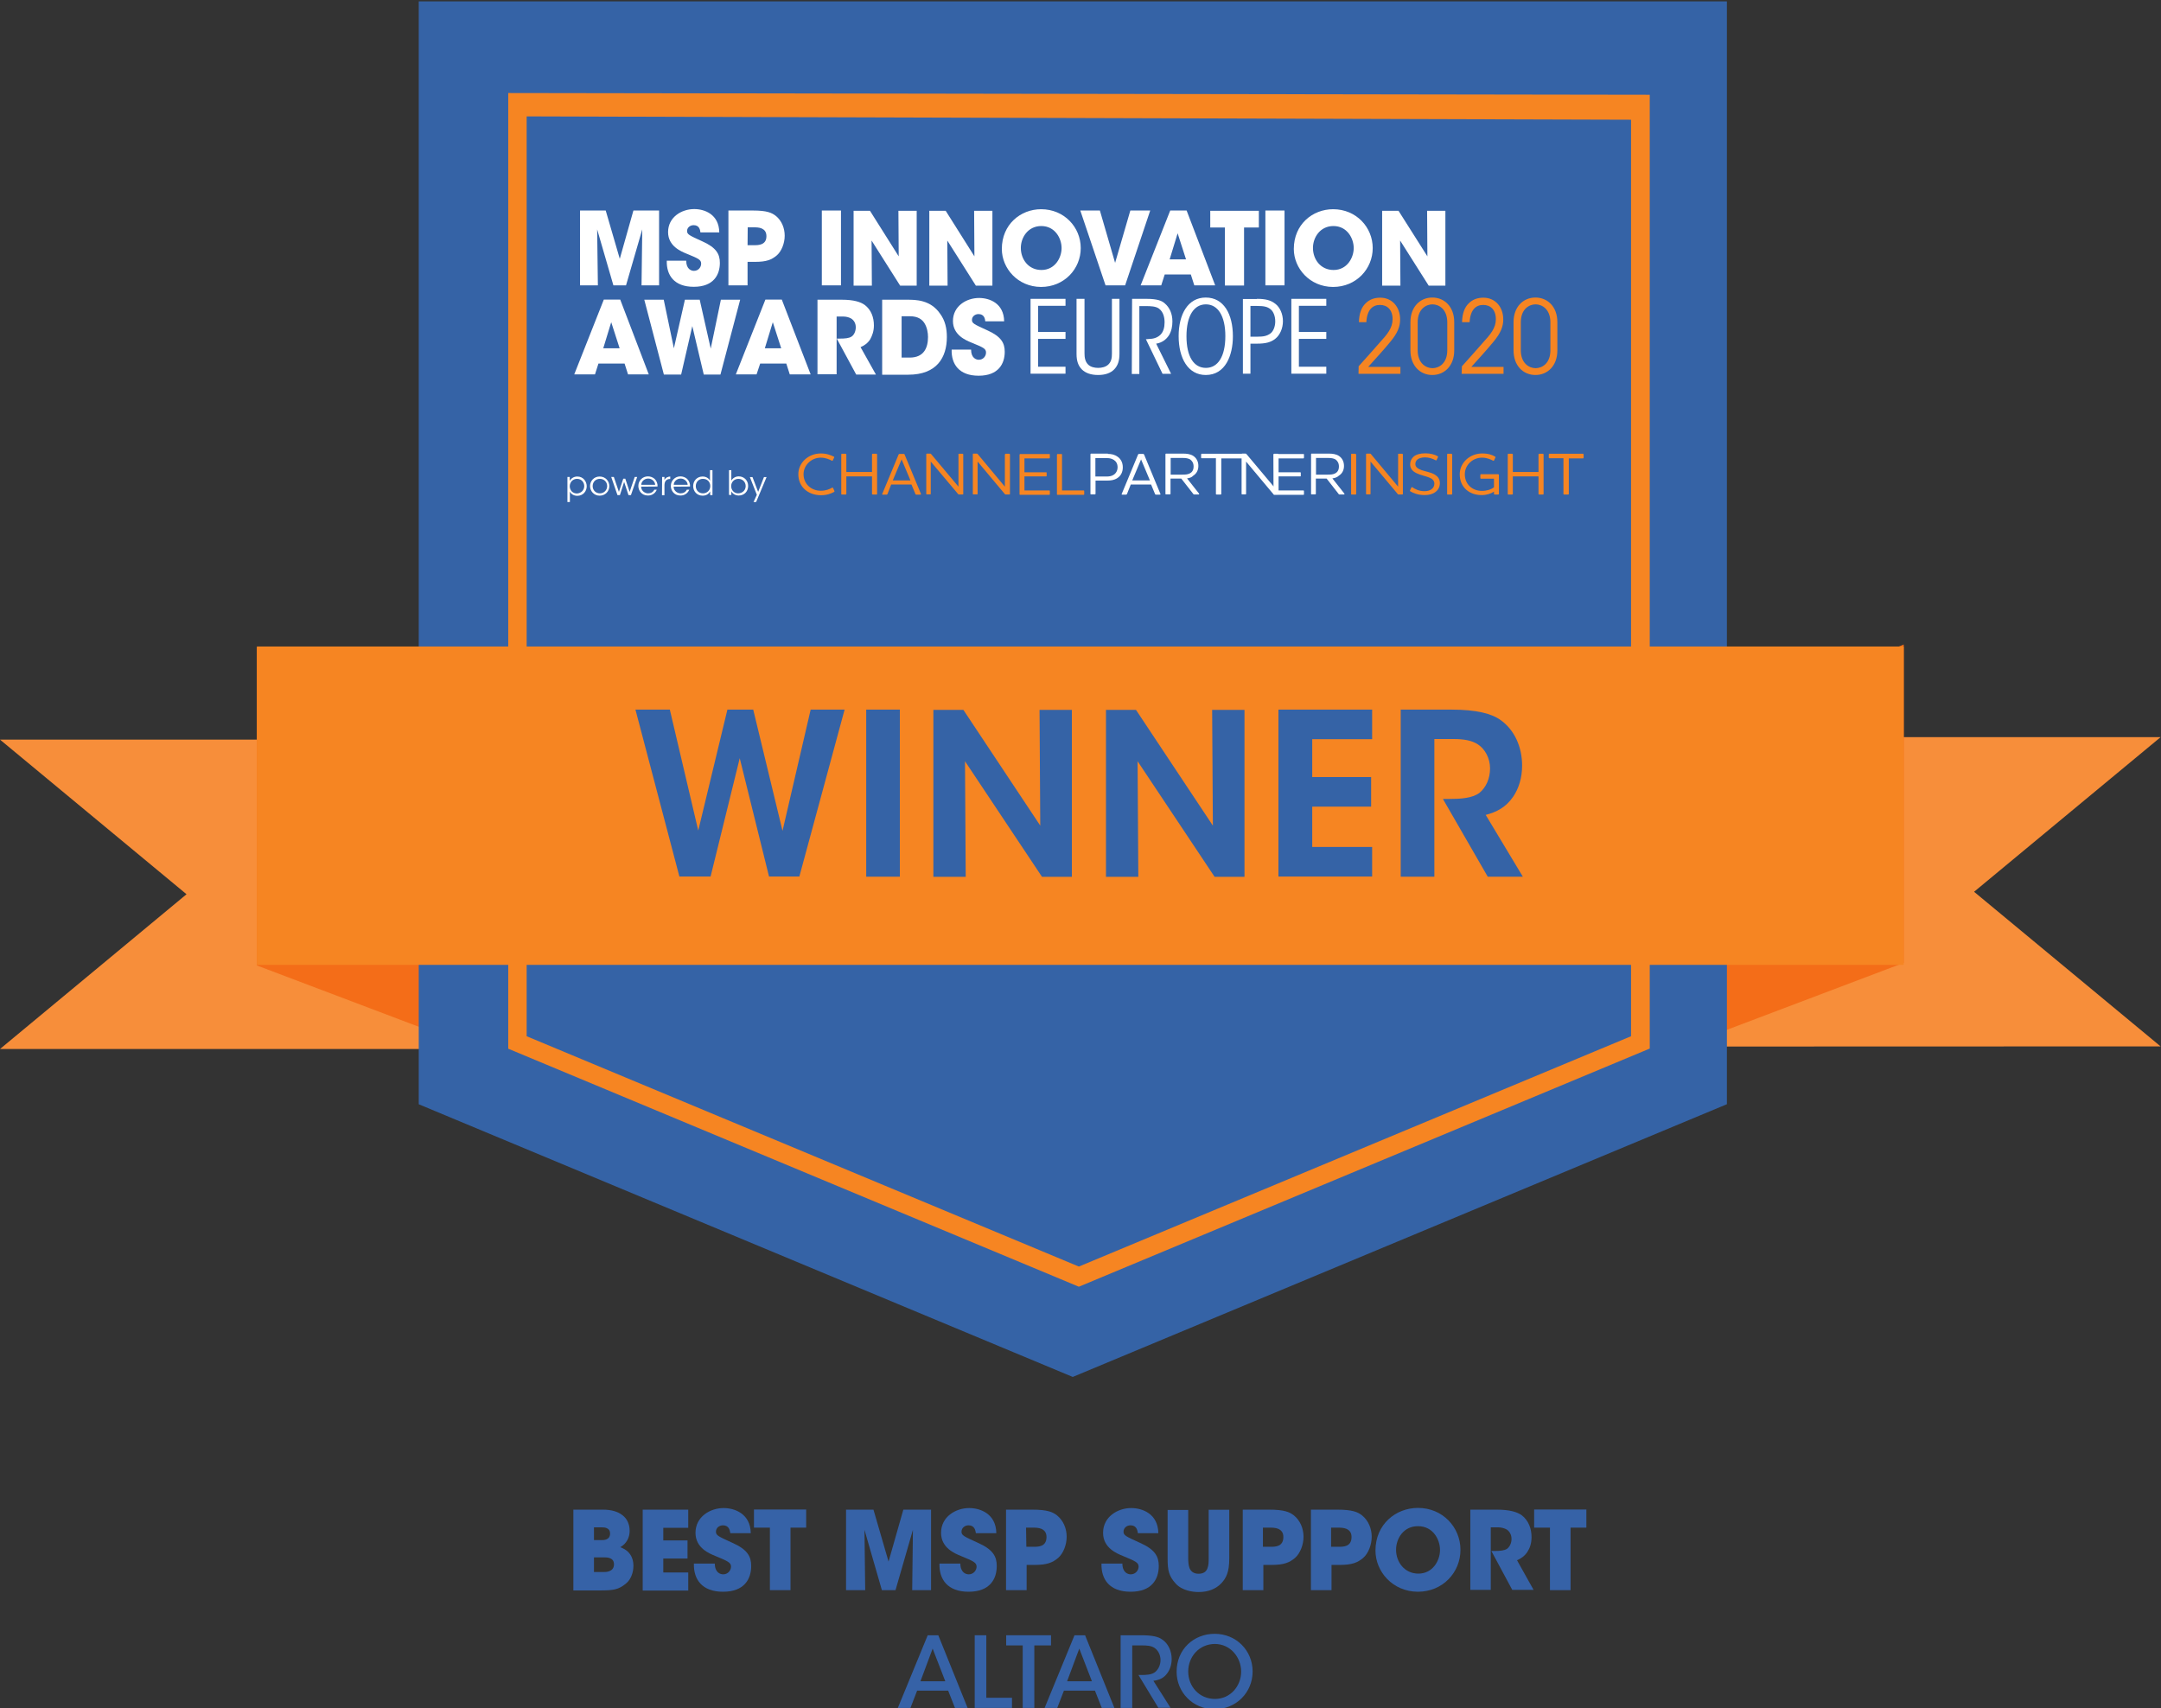 <?xml version="1.0" encoding="utf-8"?>
<!-- Generator: Adobe Illustrator 20.1.0, SVG Export Plug-In . SVG Version: 6.00 Build 0)  -->
<svg version="1.1"
	 id="svg2" xmlns:cc="http://creativecommons.org/ns#" xmlns:dc="http://purl.org/dc/elements/1.1/" xmlns:rdf="http://www.w3.org/1999/02/22-rdf-syntax-ns#" xmlns:svg="http://www.w3.org/2000/svg"
	 xmlns="http://www.w3.org/2000/svg" xmlns:xlink="http://www.w3.org/1999/xlink" x="0px" y="0px" width="198.6px" height="157px"
	 viewBox="0 0 198.6 157" style="enable-background:new 0 0 198.6 157;" xml:space="preserve">
<rect x="0" y="0" width="198.6" height="157" fill="#333333" stroke="none"/>
<style type="text/css">
	.st0{fill:#F78E3A;}
	.st1{fill:#F46D18;}
	.st2{fill:#3563A6;}
	.st3{fill:#F68522;}
	.st4{fill:#FFFFFF;}
	.st5{fill:#3662A7;}
</style>
<g id="g10" transform="matrix(1.333,0,0,-1.333,0,503.693)">
	<g id="g12" transform="scale(0.1)">
		<path id="path14" class="st0" d="M329.2,3055.4v213.3H0l128.6-106.6L0,3055.4H329.2"/>
		<path id="path16" class="st1" d="M177.1,3332.5V3113l152.1-57.6v213.3L177.1,3332.5"/>
		<path id="path18" class="st0" d="M1160.4,3057.1v213.3h329.2L1361,3163.8l128.6-106.6L1160.4,3057.1"/>
		<path id="path20" class="st1" d="M1312.5,3334.3v-219.5l-152.1-57.6v213.3L1312.5,3334.3"/>
		<path id="path22" class="st2" d="M1190.5,3017.3l-450.9-188l-450.9,188v760.4h901.9V3017.3"/>
		<path id="path24" class="st3" d="M363.1,3064.2l380.7-158.8l380.7,158.8v631.9l-761.4,2.3C363.1,3698.4,363.1,3064.2,363.1,3064.2
			z M743.8,2891.5l-393.4,164.1v658.9l787-1.2v-657.6L743.8,2891.5"/>
		<path id="path26" class="st3" d="M1312.5,3113.4H177.1v219.5h1135.4V3113.4"/>
		<path id="path28" class="st3" d="M550.4,3451.7c0,7.9,6.9,14.3,15.5,14.3c4.2,0,6.9-1.2,9-2.2c0.3-0.1,0.3-0.3,0.2-0.6l-1-2.1
			c-0.1-0.2-0.3-0.2-0.6-0.1c-1.7,0.9-4.2,2.1-7.7,2.1c-6.4,0-11.8-5.2-11.8-11.4c0-6.8,5.4-11.4,11.8-11.4c3.5,0,6,1,7.9,2.1
			c0.2,0.1,0.5,0.1,0.6-0.1l1-2.2c0.1-0.2,0-0.3-0.2-0.6c-2.2-1.2-5-2.3-9.2-2.3C557.1,3437.3,550.4,3442.9,550.4,3451.7"/>
		<path id="path30" class="st3" d="M604.4,3465.7c0.2,0,0.3-0.2,0.3-0.5V3438c0-0.2-0.2-0.3-0.3-0.3h-2.7c-0.2,0-0.5,0.1-0.5,0.3
			v12.2h-17.7V3438c0-0.2-0.2-0.3-0.5-0.3h-2.7c-0.2,0-0.3,0.1-0.3,0.3v27.3c0,0.2,0.2,0.5,0.3,0.5h2.7c0.2,0,0.5-0.2,0.5-0.5v-12.1
			h17.7v12.1c0,0.2,0.2,0.5,0.5,0.5H604.4"/>
		<path id="path32" class="st3" d="M621.6,3461.9l-6.1-14.5h12.2L621.6,3461.9z M611.9,3438.1c-0.1-0.2-0.3-0.5-0.7-0.5h-2.7
			c-0.2,0-0.3,0.1-0.3,0.3c0,0.1,0,0.2,0.1,0.3l11.2,27c0.1,0.3,0.3,0.5,0.7,0.5h2.8c0.3,0,0.6-0.1,0.7-0.5l11.2-27
			c0-0.1,0.1-0.2,0.1-0.3c0-0.1-0.1-0.3-0.5-0.3h-2.7c-0.3,0-0.6,0.1-0.7,0.5l-2.7,6.5h-14L611.9,3438.1"/>
		<path id="path34" class="st3" d="M660.7,3465.3c0,0.2,0.2,0.5,0.5,0.5h2.4c0.2,0,0.5-0.2,0.5-0.5v-27.3c0-0.2-0.2-0.3-0.5-0.3
			h-2.4c-0.3,0-0.5,0.1-0.8,0.5l-18.7,22.2v-22.3c0-0.2-0.1-0.3-0.3-0.3h-2.5c-0.2,0-0.3,0.1-0.3,0.3v27.3c0,0.2,0.2,0.5,0.3,0.5
			h2.4c0.3,0,0.5-0.1,0.8-0.5l18.7-22.3V3465.3"/>
		<path id="path36" class="st3" d="M692.9,3465.3c0,0.2,0.1,0.5,0.5,0.5h2.4c0.2,0,0.5-0.2,0.5-0.5v-27.3c0-0.2-0.2-0.3-0.5-0.3
			h-2.4c-0.3,0-0.5,0.1-0.8,0.5l-18.6,22.2v-22.3c0-0.2-0.2-0.3-0.3-0.3H671c-0.2,0-0.3,0.1-0.3,0.3v27.3c0,0.2,0.1,0.5,0.3,0.5h2.4
			c0.3,0,0.6-0.1,0.8-0.5l18.6-22.3V3465.3"/>
		<path id="path38" class="st3" d="M723.5,3465.7c0.2,0,0.3-0.2,0.3-0.5v-2.1c0-0.2-0.2-0.5-0.3-0.5h-17.2v-9.6h15
			c0.2,0,0.3-0.1,0.3-0.3v-2.2c0-0.2-0.1-0.3-0.3-0.3h-15v-9.7h17.2c0.2,0,0.3-0.2,0.3-0.5v-2.2c0-0.2-0.2-0.3-0.3-0.3h-20.3
			c-0.2,0-0.3,0.1-0.3,0.3v27.3c0,0.2,0.2,0.5,0.3,0.5h20.3"/>
		<path id="path40" class="st3" d="M731.7,3465.7c0.2,0,0.5-0.2,0.5-0.5v-24.7h15c0.2,0,0.3-0.2,0.3-0.5v-2.2c0-0.2-0.2-0.3-0.3-0.3
			H729c-0.2,0-0.3,0.1-0.3,0.3v27.3c0,0.2,0.2,0.5,0.3,0.5h2.7"/>
		<path id="path42" class="st4" d="M768,3461.5c-1.4,0.9-2.9,1.3-4.7,1.3h-8.1v-12.7h7.5c1.8,0,3.7,0.2,5.1,1.2
			c1.6,1,2.7,2.9,2.7,5.2C770.5,3458.9,769.5,3460.5,768,3461.5z M763.8,3465.7c2.5,0,4.7-0.5,6.8-2c2.2-1.6,3.5-4,3.5-7.3
			s-1.4-5.9-3.8-7.4c-2.1-1.4-4.5-1.7-6.9-1.7h-8.1v-9.2c0-0.2-0.2-0.3-0.5-0.3h-2.7c-0.2,0-0.3,0.1-0.3,0.3v27.3
			c0,0.2,0.2,0.5,0.3,0.5h11.7"/>
		<path id="path44" class="st4" d="M786.7,3461.9l-6.1-14.5h12.2L786.7,3461.9z M777,3438.1c-0.1-0.2-0.3-0.5-0.7-0.5h-2.7
			c-0.2,0-0.3,0.1-0.3,0.3c0,0.1,0,0.2,0.1,0.3l11.2,27c0.1,0.3,0.3,0.5,0.7,0.5h2.8c0.3,0,0.5-0.1,0.7-0.5l11.2-27
			c0-0.1,0.1-0.2,0.1-0.3c0-0.1-0.1-0.3-0.5-0.3H797c-0.3,0-0.6,0.1-0.7,0.5l-2.7,6.5h-14L777,3438.1"/>
		<path id="path46" class="st4" d="M807.1,3462.9v-11.5h8c2.2,0,3.8,0.1,5.3,0.9c1.5,0.8,2.5,2.3,2.5,4.7c0,2.4-1,3.9-2.4,4.9
			c-1.4,0.8-3.1,1-5.1,1H807.1z M818.4,3448.8l8.2-10.4c0.2-0.3,0.2-0.7-0.2-0.7h-3c-0.3,0-0.6,0.1-0.8,0.5l-8.2,10.5h-7.4v-10.6
			c0-0.2-0.2-0.3-0.5-0.3h-2.7c-0.2,0-0.3,0.1-0.3,0.3v27.3c0,0.2,0.2,0.5,0.3,0.5h11.7c2.8,0,5.2-0.3,7.2-1.6
			c2.1-1.4,3.5-3.7,3.5-6.9c0-3-1.3-5.3-3.5-6.7C821.5,3449.4,820.1,3449.1,818.4,3448.8"/>
		<path id="path48" class="st4" d="M858.7,3465.7c0.2,0,0.3-0.2,0.3-0.5v-2.1c0-0.2-0.2-0.5-0.3-0.5H842V3438c0-0.2-0.2-0.3-0.5-0.3
			h-2.7c-0.2,0-0.5,0.1-0.5,0.3v24.7h-9.9c-0.2,0-0.3,0.1-0.3,0.5v2.1c0,0.2,0.2,0.5,0.3,0.5H858.7"/>
		<path id="path50" class="st4" d="M878,3465.3c0,0.2,0.1,0.5,0.5,0.5h2.4c0.2,0,0.5-0.2,0.5-0.5v-27.3c0-0.2-0.2-0.3-0.5-0.3h-2.4
			c-0.3,0-0.5,0.1-0.8,0.5l-18.6,22.2v-22.3c0-0.2-0.2-0.3-0.3-0.3h-2.5c-0.2,0-0.3,0.1-0.3,0.3v27.3c0,0.2,0.2,0.5,0.3,0.5h2.4
			c0.3,0,0.5-0.1,0.8-0.5l18.7-22.3L878,3465.3"/>
		<path id="path52" class="st4" d="M898.7,3465.7c0.2,0,0.3-0.2,0.3-0.5v-2.1c0-0.2-0.2-0.5-0.3-0.5h-17.2v-9.6h15
			c0.2,0,0.3-0.1,0.3-0.3v-2.2c0-0.2-0.1-0.3-0.3-0.3h-15v-9.7h17.2c0.2,0,0.3-0.2,0.3-0.5v-2.2c0-0.2-0.2-0.3-0.3-0.3h-20.3
			c-0.2,0-0.3,0.1-0.3,0.3v27.3c0,0.2,0.2,0.5,0.3,0.5h20.3"/>
		<path id="path54" class="st4" d="M907.3,3462.9v-11.5h8c2.2,0,3.8,0.1,5.3,0.9c1.5,0.8,2.5,2.3,2.5,4.7c0,2.4-1,3.9-2.4,4.9
			c-1.4,0.8-3.1,1-5.1,1H907.3z M918.6,3448.8l8.2-10.4c0.2-0.3,0.2-0.7-0.2-0.7h-3c-0.3,0-0.6,0.1-0.8,0.5l-8.2,10.5h-7.4v-10.6
			c0-0.2-0.2-0.3-0.5-0.3h-2.5c-0.2,0-0.3,0.1-0.3,0.3v27.3c0,0.2,0.1,0.5,0.3,0.5h11.7c2.8,0,5.2-0.3,7.2-1.6
			c2.1-1.4,3.5-3.7,3.5-6.9c0-3-1.3-5.3-3.5-6.7C921.7,3449.4,920.3,3449.1,918.6,3448.8"/>
		<path id="path56" class="st3" d="M934.5,3465.7c0.2,0,0.5-0.2,0.5-0.5V3438c0-0.2-0.2-0.3-0.5-0.3h-2.7c-0.2,0-0.3,0.1-0.3,0.3
			v27.3c0,0.2,0.1,0.5,0.3,0.5H934.5"/>
		<path id="path58" class="st3" d="M963.8,3465.3c0,0.2,0.2,0.5,0.5,0.5h2.4c0.2,0,0.5-0.2,0.5-0.5v-27.3c0-0.2-0.2-0.3-0.5-0.3
			h-2.4c-0.3,0-0.6,0.1-0.8,0.5l-18.6,22.2v-22.3c0-0.2-0.2-0.3-0.3-0.3h-2.5c-0.2,0-0.3,0.1-0.3,0.3v27.3c0,0.2,0.2,0.5,0.3,0.5
			h2.4c0.3,0,0.6-0.1,0.8-0.5l18.6-22.3V3465.3"/>
		<path id="path60" class="st3" d="M972.3,3439.9c-0.2,0.1-0.3,0.3-0.2,0.6l1,2.1c0.1,0.2,0.2,0.3,0.6,0.1c1.8-1.2,4.5-2.7,8.4-2.7
			c2.1,0,3.7,0.5,4.8,1.3c1.3,0.9,2,2.3,2,3.9c0,2.2-1.6,3.5-3.8,4.3c-2.5,1-5.4,1.4-8.5,2.9c-2.5,1.2-4.4,3-4.4,6.1
			c0,2.2,0.9,4,2.5,5.4c1.7,1.4,4.4,2.2,8,2.2c3.6,0,6.6-0.9,8.5-2c0.2-0.1,0.3-0.3,0.2-0.6l-1-2.1c-0.1-0.2-0.3-0.3-0.6-0.1
			c-2.2,1.2-4.8,2-7.3,2c-2.4,0-4.2-0.6-5.3-1.5c-0.9-0.8-1.4-1.8-1.4-3.1c0-2.1,1.7-3.2,4.3-4.2c3-1,6-1.4,8.8-2.9
			c2.1-1.2,3.8-3,3.8-6c0-2.8-1.2-4.8-3.1-6.2c-1.8-1.4-4.4-2.1-7.4-2.1C977.6,3437.3,974.4,3438.7,972.3,3439.9"/>
		<path id="path62" class="st3" d="M1000.7,3465.7c0.2,0,0.5-0.2,0.5-0.5V3438c0-0.2-0.2-0.3-0.5-0.3h-2.7c-0.2,0-0.3,0.1-0.3,0.3
			v27.3c0,0.2,0.2,0.5,0.3,0.5H1000.7"/>
		<path id="path64" class="st3" d="M1030.8,3463.8c0.3-0.1,0.3-0.3,0.2-0.6l-1-2.1c-0.1-0.2-0.3-0.2-0.6-0.1
			c-1.7,0.9-4.2,2.1-7.7,2.1c-6.5,0-11.8-5.2-11.8-11.4c0-7,5.2-11.5,11.8-11.5c3.3,0,6.5,1,8.3,2.5v5.9h-8.9
			c-0.2,0-0.5,0.1-0.5,0.5v2.1c0,0.2,0.2,0.5,0.5,0.5h11.8c0.2,0,0.5-0.2,0.5-0.5V3438c0-0.2-0.2-0.3-0.5-0.3h-2.4
			c-0.2,0-0.5,0.1-0.5,0.3v1.7c-2-1.4-5.1-2.4-8.5-2.4c-8.2,0-15.1,5.1-15.1,14.4c0,7.9,6.9,14.3,15.5,14.3
			C1026.1,3466,1028.9,3465,1030.8,3463.8"/>
		<path id="path66" class="st3" d="M1063.9,3465.7c0.2,0,0.3-0.2,0.3-0.5V3438c0-0.2-0.2-0.3-0.3-0.3h-2.7c-0.2,0-0.5,0.1-0.5,0.3
			v12.2h-17.7V3438c0-0.2-0.2-0.3-0.5-0.3h-2.7c-0.2,0-0.3,0.1-0.3,0.3v27.3c0,0.2,0.2,0.5,0.3,0.5h2.7c0.2,0,0.5-0.2,0.5-0.5v-12.1
			h17.7v12.1c0,0.2,0.2,0.5,0.5,0.5H1063.9"/>
		<path id="path68" class="st3" d="M1091.5,3465.7c0.2,0,0.3-0.2,0.3-0.5v-2.1c0-0.2-0.2-0.5-0.3-0.5h-9.9V3438
			c0-0.2-0.2-0.3-0.5-0.3h-2.7c-0.2,0-0.5,0.1-0.5,0.3v24.7h-9.8c-0.2,0-0.3,0.1-0.3,0.5v2.1c0,0.2,0.1,0.5,0.3,0.5H1091.5"/>
		<path id="path70" class="st4" d="M402.8,3443.5c0,2.3-1.6,5-5,5c-1.4,0-2.7-0.6-3.6-1.5c-0.8-0.9-1.4-2.2-1.4-3.6s0.6-2.7,1.4-3.6
			c0.9-0.9,2.2-1.4,3.6-1.4C400.6,3438.6,402.8,3440.6,402.8,3443.5L402.8,3443.5z M391.2,3449.8h1.6v-2.7c1,1.8,2.9,3,5.2,3
			c4.2,0,6.5-3.5,6.5-6.7c0-3.5-2.5-6.6-6.5-6.6c-2.8,0-4.5,1.6-5.1,2.9v-2.5v-4.7h-1.7V3449.8"/>
		<path id="path72" class="st4" d="M408.6,3443.5c0-2.9,2.2-5,5-5s5,2.2,5,5c0,2.9-2.2,5-5,5
			C410.7,3448.5,408.6,3446.4,408.6,3443.5L408.6,3443.5z M406.8,3443.5c0,3.5,2.7,6.6,6.6,6.6c4,0,6.7-3.1,6.7-6.6
			s-2.7-6.6-6.7-6.6C409.5,3436.9,406.8,3440.1,406.8,3443.5L406.8,3443.5"/>
		<path id="path74" class="st4" d="M421.4,3449.8h1.8l3.5-10.3l3,9.1h1.4l3-9.1l3.5,10.3h1.7l-4.3-12.5h-1.7l-3,9.1l-2.9-9.1h-1.7
			L421.4,3449.8"/>
		<path id="path76" class="st4" d="M451.7,3444.4c-0.1,2.2-2.2,4.3-4.8,4.3c-2.7,0-4.7-2-4.8-4.3H451.7z M442,3443.1
			c0.1-3.1,2.8-4.6,4.8-4.6c2,0,3.5,0.9,4.3,2.5h1.7c-0.6-1.4-1.5-2.4-2.5-3c-1-0.7-2.3-1-3.6-1c-4.4,0-6.6,3.5-6.6,6.6
			c0,3.7,2.9,6.6,6.6,6.6c1.7,0,3.3-0.6,4.6-1.7c1.4-1.4,2.2-3.3,2-5.3L442,3443.1"/>
		<path id="path78" class="st4" d="M456.5,3449.8h1.6v-2.1c0.9,1.8,2.5,2.3,4,2.4v-1.7h-0.2c-2.4,0-3.8-1.5-3.8-4.4v-6.8h-1.7
			L456.5,3449.8"/>
		<path id="path80" class="st4" d="M474.1,3444.4c-0.1,2.2-2.2,4.3-4.8,4.3c-2.7,0-4.7-2-4.8-4.3H474.1z M464.4,3443.1
			c0.1-3.1,2.8-4.6,4.8-4.6c2,0,3.5,0.9,4.3,2.5h1.7c-0.6-1.4-1.5-2.4-2.5-3c-1-0.7-2.3-1-3.6-1c-4.4,0-6.6,3.5-6.6,6.6
			c0,3.7,2.9,6.6,6.6,6.6c1.7,0,3.3-0.6,4.6-1.7c1.4-1.4,2.2-3.3,2-5.3L464.4,3443.1"/>
		<path id="path82" class="st4" d="M479.7,3443.5c0-2.5,1.7-5,5-5c1.4,0,2.7,0.6,3.6,1.5c0.9,0.9,1.4,2.2,1.4,3.6s-0.6,2.7-1.4,3.5
			c-0.9,0.9-2.2,1.4-3.6,1.4C481.9,3448.6,479.7,3446.4,479.7,3443.5L479.7,3443.5z M491.3,3437.3h-1.7v2.5
			c-0.9-1.6-2.5-2.9-5.2-2.9c-4,0-6.5,3.1-6.5,6.6c0,3.7,2.7,6.6,6.5,6.6c2.8,0,4.5-1.6,5.1-2.9v2.7v4.6h1.7v-17.2"/>
		<path id="path84" class="st4" d="M514.1,3443.5c0,2.9-2.2,5-5,5c-2.9,0-5-2.2-5-5c0-2.8,2-5,4.8-5
			C512.4,3438.6,514.1,3441.1,514.1,3443.5L514.1,3443.5z M502.5,3454.5h1.7v-7.2c1,1.7,2.9,2.9,5.1,2.9c3.6,0,6.5-2.7,6.5-6.6
			c0-3.8-2.7-6.6-6.5-6.6c-2.3,0-4.2,1.2-5.1,2.9v-2.5h-1.6v17.1"/>
		<path id="path86" class="st4" d="M521.8,3437.5l-4.8,12.2h1.8l3.9-10.2l4,10.2h1.8l-7.2-17.2h-1.8L521.8,3437.5"/>
		<path id="path88" class="st4" d="M399.9,3581.9v51.6h17.7l9.7-33.3l9.4,33.3h17.7v-51.6h-12.1l0.5,38.6l-11.2-38.6h-8.7
			l-11.2,38.6l0.5-38.6H399.9"/>
		<path id="path90" class="st4" d="M473.1,3598.9c0-6,3.7-7,5.3-7c3.1,0,5,2.5,5,5c0,2.8-2.2,3.6-10.2,6.9
			c-3.6,1.5-12.6,5.1-12.6,14.8c0,10.4,9.4,15.9,18,15.9c7.2,0,17.1-3.6,17.3-16.1h-13c-0.2,1.7-0.7,5-4.7,5c-2.3,0-4.5-1.6-4.5-4
			c0-2.4,1.4-3,10.6-7.2c9.6-4.3,12-8.8,12-14.8c0-8.2-4.3-16.5-18-16.5c-13.5,0-18.9,8-18.6,18L473.1,3598.9"/>
		<path id="path92" class="st4" d="M515.4,3609.6h4.8c1.3,0,3.3,0,5.1,0.8c1.7,0.8,3.1,2.3,3.1,5.4c0,3.1-1.5,4.5-3.2,5.3
			c-1.8,0.8-3.9,0.8-5.4,0.8h-4.3L515.4,3609.6z M519.1,3633.5c9.6,0,13-1.5,15.9-3.8c4-3.3,6-8.4,6-13.6s-2.2-10.7-5.4-13.5
			c-3.6-3-7-4.5-15-4.5h-5.2v-16.2h-13.2v51.6H519.1"/>
		<path id="path94" class="st4" d="M566.6,3633.5h13.2v-51.6h-13.2V3633.5"/>
		<path id="path96" class="st4" d="M619.6,3601.9l-0.2,31.4H632v-51.6h-11.4l-19.7,31.1l0.2-31.1h-12.6v51.6h11.3L619.6,3601.9"/>
		<path id="path98" class="st4" d="M671.8,3601.9l-0.2,31.4h12.6v-51.6h-11.4l-19.7,31.1l0.2-31.1h-12.6v51.6H652L671.8,3601.9"/>
		<path id="path100" class="st4" d="M703.8,3607.7c0-7.9,5.3-15.2,14.2-15.2c9.4,0,13.9,8.5,13.9,15.1c0,6.7-4.5,15.2-14,15.2
			C708.8,3622.8,703.8,3615,703.8,3607.7L703.8,3607.7z M690.7,3607c0,16.9,12.9,27.4,27.1,27.4c15.9,0,27.3-12.4,27.3-26.8
			c0-14.3-11.3-26.8-27.4-26.8C701.6,3580.9,690.7,3593.7,690.7,3607L690.7,3607"/>
		<path id="path102" class="st4" d="M744.8,3633.5h13.5l10.5-36.1l10.5,36.1H793l-17.3-51.6h-13.5L744.8,3633.5"/>
		<path id="path104" class="st4" d="M811.9,3617.8l-5.5-18h11.3L811.9,3617.8z M800.6,3581.9h-14.2l20.4,51.6h11.3l19.7-51.6h-14.4
			l-2.4,7.5h-18L800.6,3581.9"/>
		<path id="path106" class="st4" d="M844.6,3621.8h-10.2v11.5h33.5v-11.5h-10.2v-40h-13.2V3621.8"/>
		<path id="path108" class="st4" d="M872.4,3633.5h13.2v-51.6h-13.2V3633.5"/>
		<path id="path110" class="st4" d="M905.2,3607.7c0-7.9,5.3-15.2,14.2-15.2c9.4,0,13.9,8.5,13.9,15.1c0,6.7-4.5,15.2-14,15.2
			C910.2,3622.8,905.2,3615,905.2,3607.7L905.2,3607.7z M892,3607c0,16.9,12.9,27.4,27.1,27.4c15.9,0,27.3-12.4,27.3-26.8
			c0-14.3-11.3-26.8-27.4-26.8C902.9,3580.9,892,3593.7,892,3607L892,3607"/>
		<path id="path112" class="st4" d="M984.1,3601.9l-0.2,31.4h12.6v-51.6H985l-19.7,31.1l0.2-31.1h-12.6v51.6h11.3L984.1,3601.9"/>
		<path id="path114" class="st4" d="M421.4,3556.5l-5.5-18h11.3L421.4,3556.5z M410.2,3520.5h-14.3l20.4,51.6h11.3l19.7-51.6H433
			l-2.4,7.5h-18L410.2,3520.5"/>
		<path id="path116" class="st4" d="M444.2,3572h13.4l7-33.5l7.6,33.5h10.2l7.6-33.7l7,33.7h13.3l-13.6-51.6h-11.5l-7.9,33.4
			l-7.7-33.4h-11.9L444.2,3572"/>
		<path id="path118" class="st4" d="M532.8,3556.5l-5.5-18h11.3L532.8,3556.5z M521.6,3520.5h-14.3l20.4,51.6H539l19.9-51.6h-14.4
			l-2.4,7.5h-18L521.6,3520.5"/>
		<path id="path120" class="st4" d="M563.5,3572h16.9c8.1,0,13-1.5,15.9-3.7c4.3-3.3,6.2-8.4,6.2-14.1c0-3.9-1.2-7-2.5-9.4
			c-1.7-2.8-4.3-4.5-6.7-5.5l10.6-18.9h-13.6l-13.4,24.8h2.2c3.3,0,6.2,0.2,8,1.4c1.6,1,2.9,3.5,2.9,6.4c0,2.8-1.3,4.8-3.1,6
			c-1.5,0.9-3.6,1.4-5.3,1.4h-4.8v-39.8h-13.2V3572"/>
		<path id="path122" class="st4" d="M621.5,3532.1h5.7c9.8,0,12.6,6.8,12.6,14.2c0,2.9-0.6,6.6-2.5,9.6c-1.5,2.3-4.2,4.7-10,4.7
			h-5.7V3532.1z M608.3,3572h17.1c5.8,0,16.1,0,22.7-9.6c3.6-4.8,4.7-10.4,4.7-16.1c0-14.1-6.9-26-26.6-26h-18V3572"/>
		<path id="path124" class="st4" d="M669.5,3537.6c0-6,3.7-7,5.3-7c3.1,0,5,2.5,5,5c0,2.8-2.2,3.6-10.2,6.9
			c-3.6,1.5-12.6,5.1-12.6,14.8c0,10.4,9.4,15.9,18,15.9c7.2,0,17.1-3.6,17.3-16.1h-13c-0.2,1.7-0.7,5-4.7,5c-2.3,0-4.5-1.6-4.5-4
			c0-2.4,1.4-3,10.6-7.2c9.6-4.3,12-8.8,12-14.8c0-8.2-4.3-16.5-18-16.5c-13.5,0-18.9,8-18.6,18L669.5,3537.6"/>
		<path id="path126" class="st4" d="M710.5,3572.6h24.1v-4.8h-18.9v-18h18.9v-4.8h-18.9v-19.2h18.9v-4.8h-24.1V3572.6"/>
		<path id="path128" class="st4" d="M747.7,3572.6V3535c0-3,0.5-5.7,2.5-7.7c1.7-1.7,4.4-2.3,6.9-2.3s5.2,0.6,7,2.3
			c2.2,2.1,2.5,4.7,2.5,7.7v37.6h5.2v-38c0-4.8-1.2-8.1-3.6-10.6c-2.4-2.5-6.1-3.9-11.1-3.9c-5.1,0-8.8,1.4-11.3,3.9
			c-2.4,2.5-3.6,5.7-3.6,10.6v38H747.7"/>
		<path id="path130" class="st4" d="M780.5,3572.6h9.8c7.6,0,10.7-1.3,12.7-3.1c3.3-2.8,5.3-7,5.3-12.5c0-3.2-0.6-6.6-2.3-9.4
			c-2-3.2-5.1-5.3-8.9-5.9l10.3-20.8h-5.9l-11.5,23.9c0.7,0,1.2,0,1.8,0.1c3.6,0.1,6,0.9,8.1,2.8c2.2,2.1,3,5.2,3,8.7
			c0,3.3-0.8,7.2-3.9,9.5c-2.2,1.6-5.8,1.7-9,1.7h-4.5v-46.8h-5.2L780.5,3572.6"/>
		<path id="path132" class="st4" d="M818,3546.8c0-14.1,5.1-21.8,13.4-21.8s13.4,7.9,13.4,21.9s-5.2,21.9-13.4,21.9
			C823.2,3568.8,818,3561,818,3546.8L818,3546.8z M812.6,3546.9c0,15.1,6.4,26.6,18.7,26.6c12.4,0,18.7-11.4,18.7-26.7
			c0-13.3-5.2-26.7-18.7-26.7C819.1,3520.1,812.6,3531.6,812.6,3546.9L812.6,3546.9"/>
		<path id="path134" class="st4" d="M862.1,3546.5h4.5c4.6,0,7,0.5,9.5,2.4c1.8,1.5,3.1,4.6,3.1,8.2s-1.3,6.8-3.2,8.3
			c-2.2,1.8-4.6,2.3-9.4,2.3h-4.5C862.1,3567.8,862.1,3546.5,862.1,3546.5z M866.6,3572.6c5.9,0,9.6-0.9,12.9-3.6
			c3-2.4,5-6.9,5-11.8c0-5-2.1-9.5-5-11.9c-3.2-2.7-7-3.6-12.9-3.6h-4.5v-20.7h-5.2v51.5H866.6"/>
		<path id="path136" class="st4" d="M890.3,3572.6h24.1v-4.8h-18.9v-18h18.9v-4.8h-18.9v-19.2h18.9v-4.8h-24.1V3572.6"/>
		<path id="path138" class="st3" d="M936.7,3526.1c5.4,5.9,10,11.3,14.3,16.1c5.5,6,9.1,10.3,9.1,16.4c0,6.5-3.7,9.8-8.7,9.8
			s-8.9-3.2-9.4-11.9h-5.1c0.1,6,1.8,10.3,4.5,12.9c2.8,2.9,6.4,4,10.2,4c8.2,0,13.7-6.4,13.7-15c0-4.6-1.5-9.2-7-15.7
			c-4.3-5.2-9.2-10.6-15-17h22.2v-4.8h-28.9L936.7,3526.1"/>
		<path id="path140" class="st3" d="M977.4,3537.2c0-9.2,5.9-12.4,10.2-12.4s10.2,3.1,10.2,12.4v19.2c0,9.2-5.9,12.4-10.2,12.4
			s-10.2-3.1-10.2-12.4V3537.2z M972.4,3556.6c0,10.4,6.6,16.9,15.1,16.9c8.5,0,15.1-6.5,15.1-16.9v-19.6c0-10.4-6.6-16.9-15.1-16.9
			c-8.5,0-15.1,6.5-15.1,16.9V3556.6"/>
		<path id="path142" class="st3" d="M1007.9,3526.1c5.4,5.9,10,11.3,14.3,16.1c5.5,6,9.1,10.3,9.1,16.4c0,6.5-3.7,9.8-8.7,9.8
			s-8.9-3.2-9.4-11.9h-5.2c0.1,6,1.8,10.3,4.5,12.9c2.8,2.9,6.4,4,10.2,4c8.2,0,13.7-6.4,13.7-15c0-4.6-1.5-9.2-7-15.7
			c-4.3-5.2-9.2-10.6-15-17h22.2v-4.8h-28.9L1007.9,3526.1"/>
		<path id="path144" class="st3" d="M1048.5,3537.2c0-9.2,5.9-12.4,10.2-12.4s10.2,3.1,10.2,12.4v19.2c0,9.2-5.9,12.4-10.2,12.4
			s-10.2-3.1-10.2-12.4V3537.2z M1043.5,3556.6c0,10.4,6.6,16.9,15.1,16.9s15.1-6.5,15.1-16.9v-19.6c0-10.4-6.6-16.9-15.1-16.9
			s-15.1,6.5-15.1,16.9V3556.6"/>
		<path id="path146" class="st5" d="M409.5,2694.8h6.7c0.9,0,2.7,0,4.2,0.7c1.6,0.7,2.9,2.1,2.9,4.6c0,2.4-1.2,3.6-2.7,4.2
			c-1.4,0.6-3.2,0.6-4.4,0.6h-6.7L409.5,2694.8z M409.5,2716.8h5.1c0.9,0,2.4,0,3.7,0.6s2.3,1.7,2.3,3.9c0,2.1-0.9,3.1-2.2,3.7
			c-1.2,0.6-2.7,0.6-3.8,0.6h-5.1C409.5,2725.6,409.5,2716.8,409.5,2716.8z M395.3,2737.8h20.4c5.7,0,10.3-1.3,13.4-3.8
			c3.2-2.4,5-6.1,5-10.9c0-4.3-2-8.7-6.5-11.2c8.9-3.1,9.1-10.6,9.1-12.9c0-4.4-1.7-9.4-5.1-12.1c-5.1-4.3-8.8-4.8-18.1-4.8h-18.2
			V2737.8"/>
		<path id="path148" class="st5" d="M443.1,2737.8h31.4v-12.5h-17.2v-8.7H474v-12.5h-16.7v-9.6h17.2v-12.5h-31.4V2737.8"/>
		<path id="path150" class="st5" d="M492.8,2700.8c0-6.5,3.9-7.6,5.8-7.6c3.3,0,5.4,2.8,5.4,5.3c0,2.9-2.3,3.8-10.9,7.4
			c-3.9,1.6-13.6,5.4-13.6,15.9c0,11.2,10.2,17.1,19.4,17.1c7.6,0,18.5-3.9,18.7-17.3h-14.1c-0.3,1.8-0.8,5.4-5.1,5.4
			c-2.4,0-4.8-1.7-4.8-4.4c0-2.5,1.5-3.2,11.4-7.7c10.4-4.6,12.9-9.5,12.9-15.9c0-8.9-4.6-17.8-19.4-17.8
			c-14.5,0-20.4,8.5-20.1,19.4h14.3"/>
		<path id="path152" class="st5" d="M530.8,2725.4h-11v12.5h36v-12.5H545v-43.1h-14.2V2725.4"/>
		<path id="path154" class="st5" d="M583.3,2682.3v55.5h18.9l10.4-35.8l10.2,35.8h19.1v-55.5h-13l0.5,41.6l-12-41.6h-9.4l-12,41.6
			l0.5-41.6H583.3"/>
		<path id="path156" class="st5" d="M662.1,2700.8c0-6.5,3.9-7.6,5.8-7.6c3.3,0,5.4,2.8,5.4,5.3c0,2.9-2.3,3.8-10.9,7.4
			c-3.9,1.6-13.6,5.4-13.6,15.9c0,11.2,10.2,17.1,19.4,17.1c7.6,0,18.5-3.9,18.7-17.3h-14.1c-0.3,1.8-0.8,5.4-5.1,5.4
			c-2.4,0-4.8-1.7-4.8-4.4c0-2.5,1.5-3.2,11.4-7.7c10.4-4.6,12.9-9.5,12.9-15.9c0-8.9-4.6-17.8-19.4-17.8
			c-14.5,0-20.4,8.5-20.1,19.4h14.3"/>
		<path id="path158" class="st5" d="M707.6,2712.2h5.2c1.4,0,3.6,0,5.4,0.8s3.3,2.5,3.3,5.9c0,3.3-1.6,4.8-3.6,5.7
			c-2,0.8-4.3,0.8-5.9,0.8h-4.6L707.6,2712.2z M711.7,2737.8c10.3,0,14.1-1.6,17.1-4c4.4-3.6,6.6-9.1,6.6-14.7
			c0-5.5-2.3-11.5-5.9-14.6c-3.8-3.2-7.6-4.8-16.2-4.8h-5.5v-17.4h-14.2v55.5H711.7"/>
		<path id="path160" class="st5" d="M773.8,2700.8c0-6.5,3.9-7.6,5.8-7.6c3.3,0,5.4,2.8,5.4,5.3c0,2.9-2.3,3.8-10.9,7.4
			c-3.9,1.6-13.6,5.4-13.6,15.9c0,11.2,10.2,17.1,19.4,17.1c7.6,0,18.5-3.9,18.7-17.3h-14.1c-0.3,1.8-0.8,5.4-5.1,5.4
			c-2.4,0-4.8-1.7-4.8-4.4c0-2.5,1.5-3.2,11.4-7.7c10.4-4.6,12.9-9.5,12.9-15.9c0-8.9-4.6-17.8-19.4-17.8
			c-14.5,0-20.4,8.5-20.1,19.4h14.3"/>
		<path id="path162" class="st5" d="M819.2,2737.8v-33.6c0-1.8,0.1-4.5,0.9-6.7c0.9-2.2,2.8-3.9,6.2-3.9c3.6,0,5.3,1.6,6.1,3.6
			c0.9,2.1,0.9,4.8,0.9,6.9v33.6h14.2v-33.6c0-9.4-2.1-13.4-5.5-17.1c-3.6-3.7-8.7-6-15.6-6c-4,0-11.4,0.9-15.9,5.9
			c-4.6,5.1-5.5,8.9-5.5,17.1v33.6h14.2"/>
		<path id="path164" class="st5" d="M870.9,2712.2h5.2c1.4,0,3.6,0,5.4,0.8c1.8,0.8,3.3,2.5,3.3,5.9c0,3.3-1.6,4.8-3.6,5.7
			c-2,0.8-4.3,0.8-5.9,0.8h-4.6v-13.2H870.9z M875,2737.8c10.3,0,14.1-1.6,17.1-4c4.4-3.6,6.6-9.1,6.6-14.7c0-5.5-2.3-11.5-5.9-14.6
			c-3.8-3.2-7.6-4.8-16.2-4.8H871v-17.4h-14.2v55.5H875"/>
		<path id="path166" class="st5" d="M917.9,2712.2h5.2c1.4,0,3.6,0,5.4,0.8s3.3,2.5,3.3,5.9c0,3.3-1.6,4.8-3.6,5.7
			c-2,0.8-4.3,0.8-5.9,0.8h-4.6v-13.2H917.9z M922,2737.8c10.3,0,14.1-1.6,17.1-4c4.4-3.6,6.6-9.1,6.6-14.7c0-5.5-2.3-11.5-5.9-14.6
			c-3.8-3.2-7.6-4.8-16.2-4.8H918v-17.4h-14.2v55.5H922"/>
		<path id="path168" class="st5" d="M962.5,2710.1c0-8.4,5.8-16.4,15.4-16.4c10,0,14.9,9.1,14.9,16.3c0,7.2-4.8,16.4-15.1,16.4
			C967.8,2726.5,962.5,2718.1,962.5,2710.1L962.5,2710.1z M948.3,2709.6c0,18.1,14,29.4,29.3,29.4c17.1,0,29.3-13.4,29.3-28.9
			c0-15.5-12.1-28.9-29.4-28.9C960.1,2681.3,948.3,2695.1,948.3,2709.6L948.3,2709.6"/>
		<path id="path170" class="st5" d="M1013.9,2737.8h18.1c8.7,0,14.1-1.6,17.2-3.9c4.6-3.6,6.7-9.1,6.7-15.1c0-4.3-1.2-7.6-2.8-10
			c-1.8-2.9-4.6-4.8-7.2-5.9l11.4-20.4h-14.7l-14.4,26.8h2.3c3.6,0,6.7,0.3,8.5,1.5c1.7,1.2,3.1,3.8,3.1,6.8c0,2.9-1.4,5.3-3.3,6.5
			c-1.6,0.9-3.8,1.5-5.8,1.5h-5.2v-43.1h-14.1V2737.8"/>
		<path id="path172" class="st5" d="M1068.7,2725.4h-11v12.5h36v-12.5h-10.9v-43.1h-14.2V2725.4"/>
		<path id="path174" class="st5" d="M643,2642l-8.4-22.5h17.1L643,2642z M627.7,2601.1h-8.7l20.6,50.1h7.3l20.2-50.1h-8.7l-4.7,11.9
			h-21.4L627.7,2601.1"/>
		<path id="path176" class="st5" d="M672,2651.2h8v-43.1h17.7v-7H672V2651.2"/>
		<path id="path178" class="st5" d="M705.2,2644.2h-11.5v7h30.9v-7h-11.5v-43.1h-8v43.1"/>
		<path id="path180" class="st5" d="M744.1,2642l-8.4-22.5h17.1L744.1,2642z M728.9,2601.1h-8.7l20.6,50.1h7.3l20.2-50.1h-8.7
			l-4.7,11.9h-21.4L728.9,2601.1"/>
		<path id="path182" class="st5" d="M772.6,2651.2h14.1c7.9,0,11.9-1,14.5-2.9c4.2-2.7,6.6-8,6.6-13.5c0-3.5-1-6.9-2.9-9.6
			c-2.5-3.6-5.8-4.9-9.7-5.4l11.8-18.6h-8.4l-13.7,22.6h1.7c3.5,0,7.6,0.1,10,2.2c2.3,2.1,3.5,5,3.5,8.2c0,3.3-1.6,6.7-4.3,8.4
			c-2.2,1.4-5,1.6-8.5,1.6h-6.7v-43.1h-8V2651.2"/>
		<path id="path184" class="st5" d="M819.2,2626.2c0-10.4,7.7-18.9,18.4-18.9c10.9,0,18.1,9.1,18.1,18.8c0,9.8-7.3,19.1-18.2,19.1
			C826.6,2645.1,819.2,2636.3,819.2,2626.2L819.2,2626.2z M811.2,2626c0,15.8,12.1,26.2,26.2,26.2c14.9,0,26.2-11.5,26.2-26
			c0-14.4-11.3-26-26.3-26C822.2,2600.2,811.2,2612.1,811.2,2626L811.2,2626"/>
		<path id="path186" class="st2" d="M438.1,3289.4h23.7l19.6-83.4l20.1,83.4h17.8l20.2-83.6l19.4,83.6h23.4l-31.2-115.1h-20.9
			l-20.2,81.6l-20.1-81.6h-21.5L438.1,3289.4"/>
		<path id="path188" class="st2" d="M597.2,3289.4h23.2v-115.2h-23.2V3289.4"/>
		<path id="path190" class="st2" d="M717.2,3209.4l-0.5,79.8H739v-115.1h-20.6l-53.1,79.7l0.5-79.7h-22.3v115.1h20.7L717.2,3209.4"
			/>
		<path id="path192" class="st2" d="M836.2,3209.4l-0.5,79.8H858v-115.1h-20.6l-53.1,79.7l0.5-79.7h-22.3v115.1h20.7L836.2,3209.4"
			/>
		<path id="path194" class="st2" d="M881.4,3289.4H946v-20.4h-41.3v-26.1h40.6v-20.4h-40.6v-27.8H946v-20.4h-64.6V3289.4"/>
		<path id="path196" class="st2" d="M965.4,3289.4h34.9c17.9,0,28.2-2.8,34.4-7.3c9.5-6.8,14.7-18.5,14.7-31.3
			c0-8.4-2.3-15.8-6.2-21.5c-5-7.3-11.5-10.6-18.9-12.5l25.6-42.6h-24.2l-30.9,53.6h4.5c7.6,0,15.8,0.5,20.7,4.2
			c4.5,3.7,7.3,9.8,7.3,16.9c0,7-3.5,13.4-8.5,16.6c-4.2,2.7-9.8,3.6-16.4,3.6h-13.5v-94.9h-23.2V3289.4"/>
	</g>
</g>
</svg>

